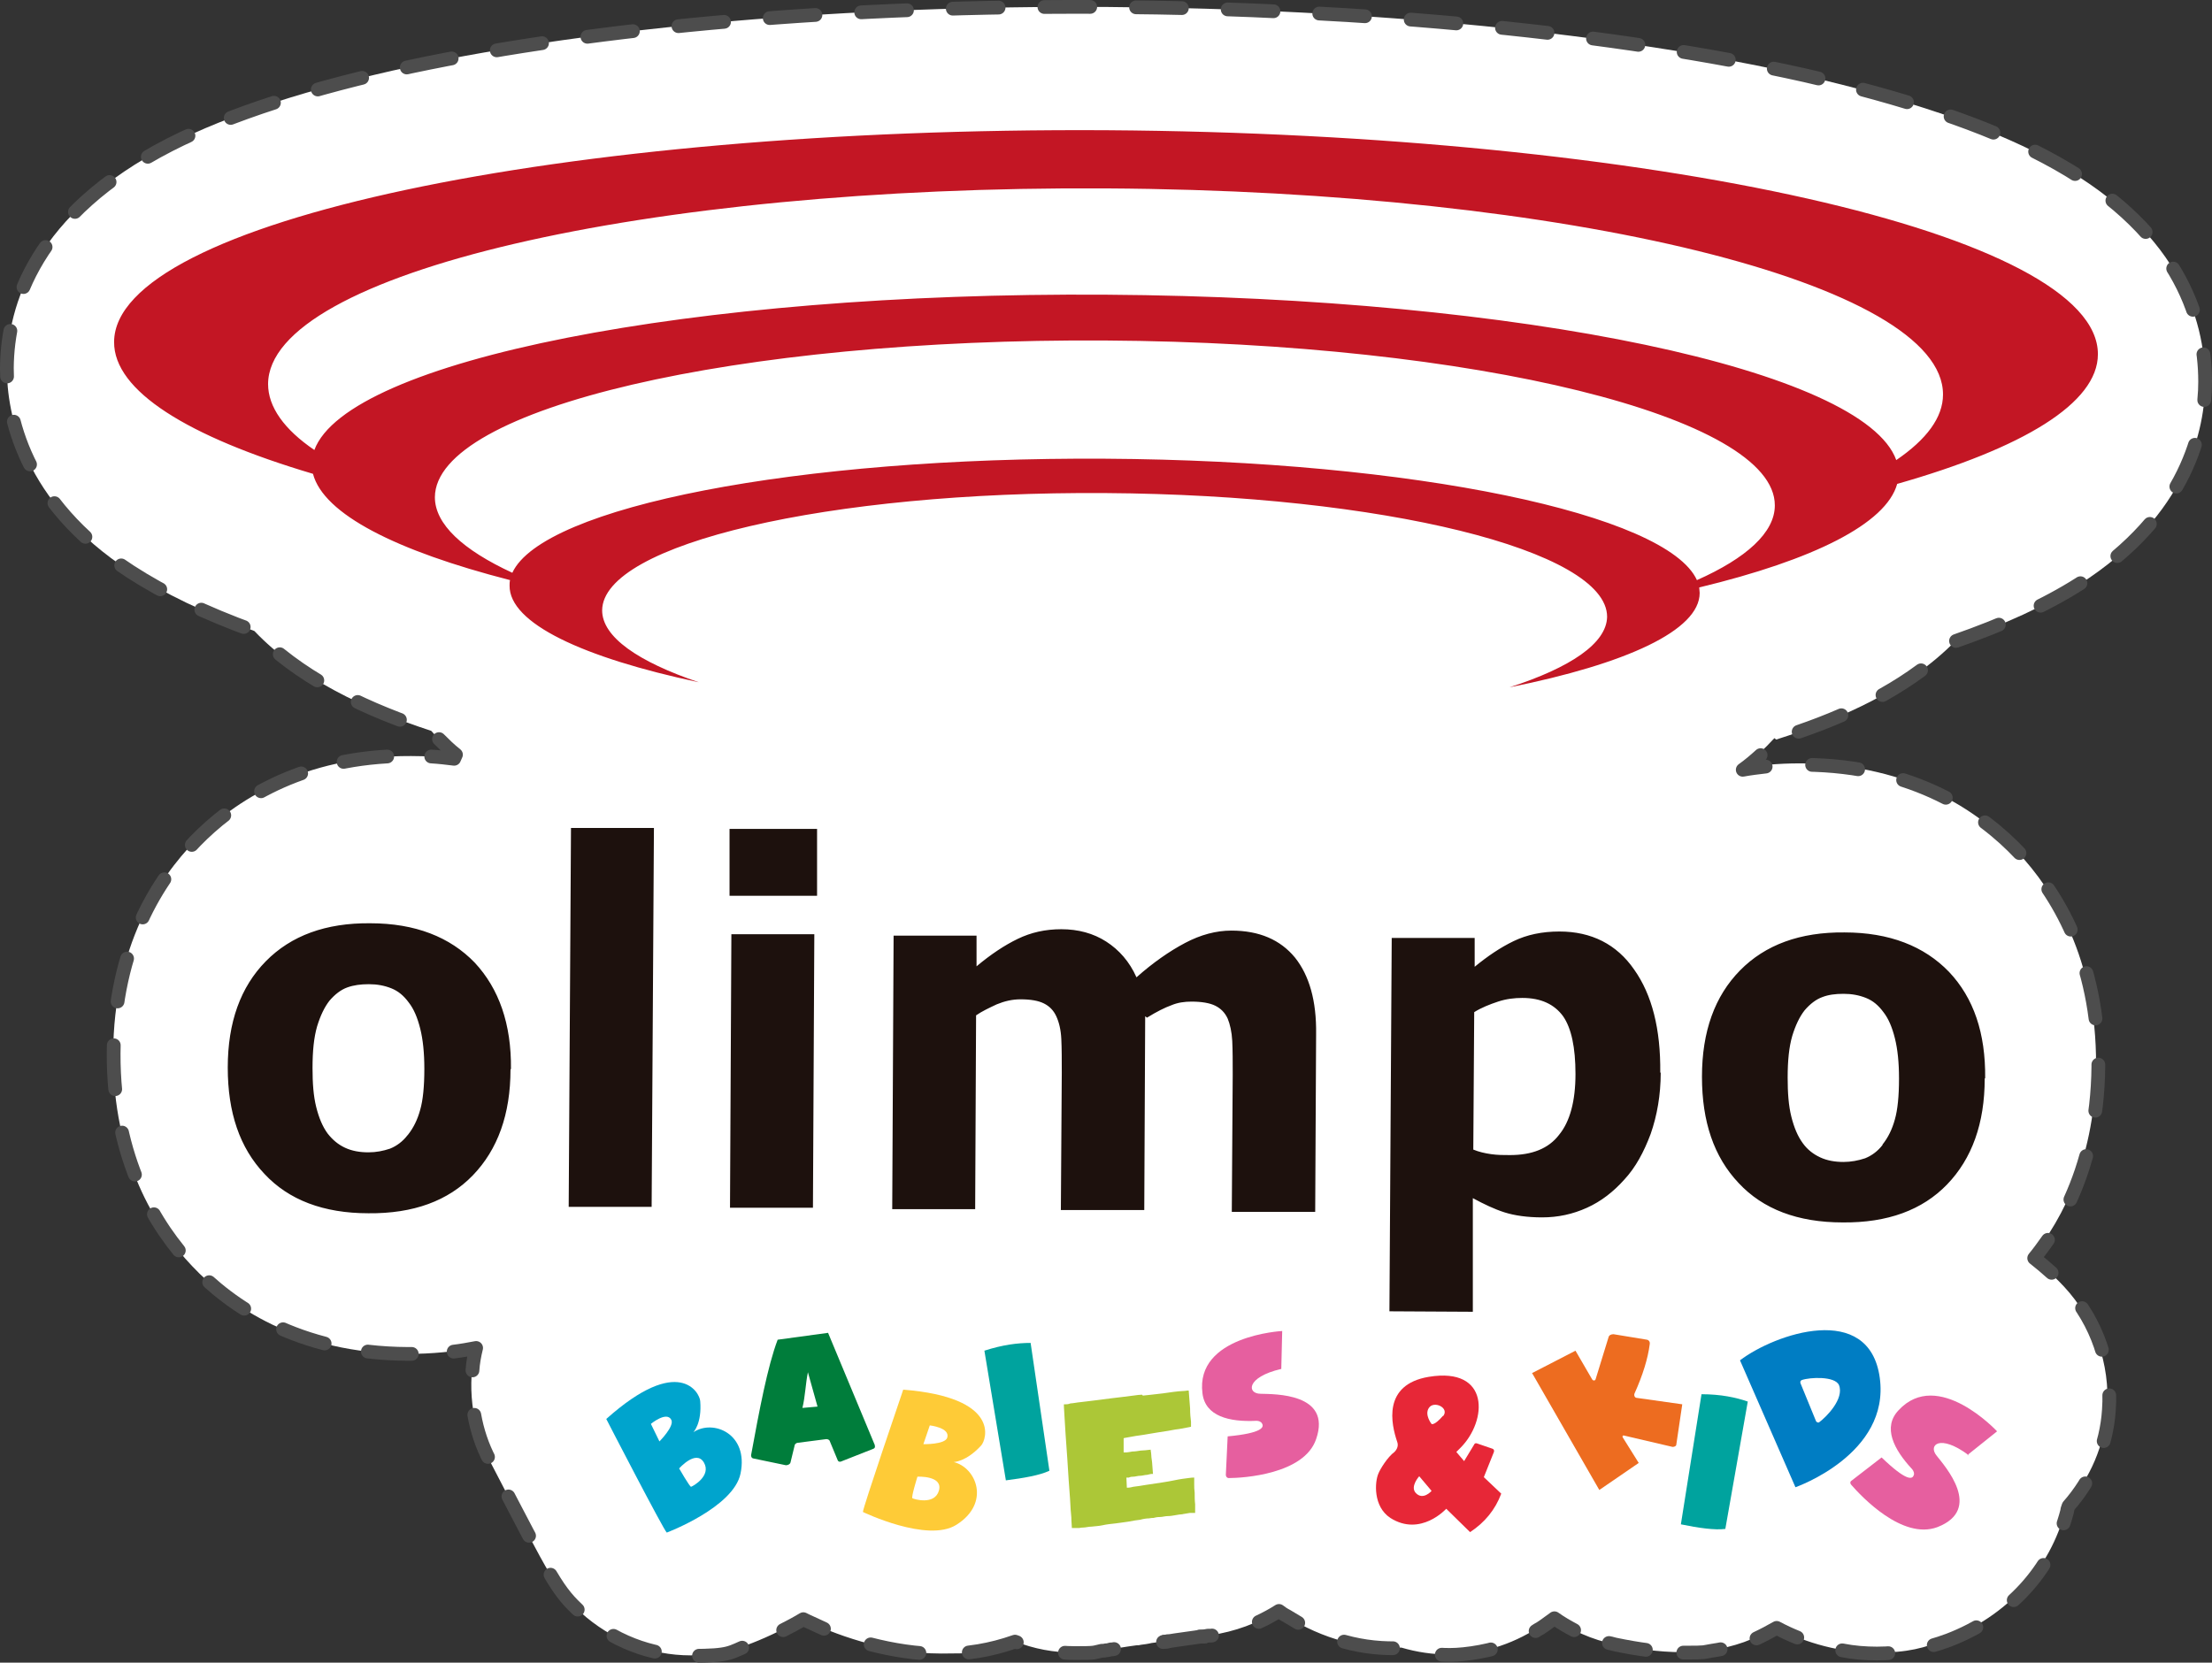 <?xml version="1.0" encoding="UTF-8" standalone="no"?>
<svg
   version="1.1"
   viewBox="0 0 482.7 362.912"
   id="svg35"
   sodipodi:docname="logo.svg"
   width="482.7"
   height="362.912"
   inkscape:version="1.3 (0e150ed6c4, 2023-07-21)"
   xmlns:inkscape="http://www.inkscape.org/namespaces/inkscape"
   xmlns:sodipodi="http://sodipodi.sourceforge.net/DTD/sodipodi-0.dtd"
   xmlns="http://www.w3.org/2000/svg"
   xmlns:svg="http://www.w3.org/2000/svg">
  <rect x="0" y="0" width="482.7" height="362.912" fill="#333333" stroke="none"/>
  <sodipodi:namedview
     id="namedview35"
     pagecolor="#505050"
     bordercolor="#ffffff"
     borderopacity="1"
     inkscape:showpageshadow="0"
     inkscape:pageopacity="0"
     inkscape:pagecheckerboard="1"
     inkscape:deskcolor="#505050"
     inkscape:zoom="1.0057307"
     inkscape:cx="523.5"
     inkscape:cy="193.39174"
     inkscape:window-width="1920"
     inkscape:window-height="1009"
     inkscape:window-x="-8"
     inkscape:window-y="-8"
     inkscape:window-maximized="1"
     inkscape:current-layer="svg35" />
  <defs
     id="defs1">
    <style
       id="style1">&#10;      .cls-1 {&#10;        fill: #c31624;&#10;      }&#10;&#10;      .cls-2 {&#10;        fill: #1d110d;&#10;      }&#10;&#10;      .cls-2, .cls-3 {&#10;        fill-rule: evenodd;&#10;      }&#10;&#10;      .cls-4 {&#10;        stroke-dasharray: 8.2 8.2;&#10;      }&#10;&#10;      .cls-4, .cls-5, .cls-6, .cls-7, .cls-8, .cls-9, .cls-10, .cls-11, .cls-12 {&#10;        fill: none;&#10;      }&#10;&#10;      .cls-4, .cls-5, .cls-6, .cls-8, .cls-9, .cls-10, .cls-11, .cls-12 {&#10;        stroke: #4d4d4d;&#10;        stroke-linecap: round;&#10;        stroke-linejoin: round;&#10;        stroke-width: 3px;&#10;      }&#10;&#10;      .cls-5 {&#10;        stroke-dasharray: 10.1 10.1;&#10;      }&#10;&#10;      .cls-13 {&#10;        fill: #00a4cd;&#10;      }&#10;&#10;      .cls-14, .cls-3 {&#10;        fill: #fff;&#10;      }&#10;&#10;      .cls-15 {&#10;        fill: #acc737;&#10;      }&#10;&#10;      .cls-6 {&#10;        stroke-dasharray: 10.8 10.8;&#10;      }&#10;&#10;      .cls-16 {&#10;        fill: #e72737;&#10;      }&#10;&#10;      .cls-17 {&#10;        fill: #007d3b;&#10;      }&#10;&#10;      .cls-18 {&#10;        fill: #00a39e;&#10;      }&#10;&#10;      .cls-19 {&#10;        fill: #fecb37;&#10;      }&#10;&#10;      .cls-20 {&#10;        fill: #e65f9f;&#10;      }&#10;&#10;      .cls-9 {&#10;        stroke-dasharray: 10.1 10.1;&#10;      }&#10;&#10;      .cls-10 {&#10;        stroke-dasharray: 10 10;&#10;      }&#10;&#10;      .cls-21 {&#10;        fill: #ed6c20;&#10;      }&#10;&#10;      .cls-11 {&#10;        stroke-dasharray: 9.6 9.6;&#10;      }&#10;&#10;      .cls-12 {&#10;        stroke-dasharray: 9.7 9.7;&#10;      }&#10;&#10;      .cls-22 {&#10;        fill: #007dc3;&#10;      }&#10;&#10;      .cls-23 {&#10;        clip-path: url(#clippath);&#10;      }&#10;    </style>
    <clipPath
       id="clippath">
      <path
         class="cls-7"
         d="m 370.3,126.6 c 10.8,-4.8 17,-10.4 17,-16.3 C 387.4,91 321.8,74.8 241.3,74.3 160.8,73.8 95,89.1 94.9,108.5 c 0,5.9 6.1,11.5 16.9,16.5 6.6,-14.4 62.2,-25.3 129.4,-24.9 67.2,0.4 122.6,12.1 129.1,26.5 z m 43.5,-26.2 C 420.4,95.9 424,91.1 424,86.1 424.1,61.9 342.2,41.7 241.5,41.1 140.8,40.5 58.6,59.7 58.5,83.8 c 0,5 3.5,9.9 10.1,14.4 7.2,-19.5 82.1,-34.5 172.8,-33.9 90.7,0.6 165.4,16.5 172.4,36.1 z m -172.2,-72 c 119.2,0.8 216.3,22.7 216.2,48.9 0,10.7 -16.4,20.5 -43.8,28.3 -2.4,8.7 -18.3,16.6 -43.2,22.6 0,0.4 0.1,0.8 0.1,1.2 0,8.2 -16.1,15.5 -41.5,20.6 13.3,-4.3 21.2,-9.6 21.3,-15.4 0,-14.5 -49.1,-26.6 -109.5,-27 -60.4,-0.4 -109.7,11.1 -109.8,25.6 0,5.8 7.8,11.2 21.1,15.7 -25.4,-5.4 -41.4,-12.9 -41.3,-21.1 0,-0.4 0,-0.8 0.1,-1.2 C 86.4,120.2 70.6,112.2 68.3,103.4 41,95.3 24.8,85.3 24.9,74.6 25,48.4 122.4,27.7 241.6,28.4 Z"
         id="path1" />
    </clipPath>
  </defs>
  <!-- Generator: Adobe Illustrator 28.6.0, SVG Export Plug-In . SVG Version: 1.2.0 Build 709)  -->
  <g
     id="g35"
     transform="translate(0,0.024)">
    <g
       id="Camada_1">
      <g
         id="Camada_2">
        <g
           id="Camada_1-2">
          <g
             id="g34">
            <g
               id="g21">
              <path
                 class="cls-14"
                 d="m 387.6,161.4 c 14.5,-4.6 28.8,-11.1 38.9,-21.3 10.9,-3.8 19.9,-7.9 27.3,-12.6 23.7,-15.1 27.4,-34.1 27.4,-44.1 0,-14 -5.9,-33.8 -34.9,-49.1 -13,-6.9 -30.7,-12.8 -52.5,-17.8 -41.1,-9.3 -95,-14.6 -152,-15 -57,-0.4 -111,4.3 -152.1,13 C 67.9,19.2 50.1,24.9 37,31.6 7.8,46.6 1.6,66.4 1.5,80.3 c 0,10 3.4,29.1 26.9,44.4 7.4,4.8 16.3,9.1 27.1,13 9.9,10.4 24.2,17.1 38.6,21.8 1.6,1.8 3.3,3.5 5.3,5.2 -0.1,0.3 -0.3,0.6 -0.4,0.9 -2.9,-0.4 -6,-0.6 -9.3,-0.6 -23.8,-0.1 -38.7,10 -47.1,18.5 -8.1,8.3 -17.8,23.1 -17.9,46.4 -0.1,23.2 9.3,38.1 17.2,46.4 8.2,8.7 23,19.1 47,19.2 5.4,0 10.4,-0.5 14.9,-1.4 -1.9,8.1 -1,16.8 3,24.6 13.9,26.8 14.7,28.4 19.9,33.2 6.7,6.1 15.3,9.4 24,9.4 8.7,0 8.4,-0.7 12.4,-2.3 3,-1.1 7.3,-3 12,-5.7 0.2,0.1 0.4,0.2 0.6,0.3 5.8,2.8 17.1,7.3 29.7,7.3 12.6,0 10.6,-0.8 16,-2.7 4.2,1.7 8.6,2.5 13.2,2.5 4.6,0 3.8,-0.1 5.7,-0.5 0.3,0 0.6,0 0.9,-0.1 0.4,0 0.8,-0.1 1.1,-0.2 0.2,0 0.5,0 0.8,-0.1 0.8,-0.1 1.8,-0.2 2.8,-0.4 0.7,-0.1 1.4,-0.2 2.1,-0.3 0.3,0 0.6,0 0.9,-0.1 0.8,-0.1 1.6,-0.2 2.4,-0.4 l 2.3,-0.3 c 0.4,0 0.8,-0.1 1.1,-0.2 v 0 c 0.5,0 1,-0.1 1.6,-0.2 l 5.7,-0.8 c 0.5,0 1,-0.1 1.5,-0.2 h 0.7 c 5.3,-0.8 10.3,-2.6 14.6,-5.4 0.5,0.4 1.1,0.8 1.7,1.1 8.3,5.3 17,7.4 25.3,7 3.4,1 6.8,1.5 10.3,1.5 6.8,0 13.6,-2 19.6,-5.9 1.1,-0.7 2.1,-1.5 3.1,-2.2 4,2.8 8.6,4.9 13.6,5.9 4.4,0.9 9.4,1.7 14.7,1.7 5.3,0 4,-0.1 6,-0.4 5.2,-0.7 10,-2.4 14.2,-5.1 7.1,3.7 14.5,5.6 21.9,5.6 7.4,0 10.5,-1 15.6,-2.9 13.1,-5 22.6,-15.3 25.9,-28.2 0,-0.4 0.2,-0.7 0.3,-1.1 5.1,-5.8 8.3,-13.1 8.8,-21 0.7,-9.8 -2.7,-19.5 -9.4,-26.7 -1.3,-1.4 -3.7,-3.8 -7,-6.4 7,-8.7 13.9,-22.3 14,-42 0.1,-23.2 -9.2,-38 -17.1,-46.4 -8.2,-8.7 -23,-19.2 -47.1,-19.4 h -0.5 c -4.6,0 -8.9,0.4 -12.8,1.1 2.8,-2.1 5.2,-4.3 7.3,-6.6 v 0 z M 254.1,358.3 c 0.2,0 0.5,0 0.7,0 -0.3,0 -0.6,0 -0.7,0 z m 7.7,-1.1 c 0.4,0 0.7,0 1.1,0 -0.5,0 -0.8,0 -1.1,0 z"
                 id="path2" />
              <g
                 id="g20">
                <g
                   id="g18">
                  <path
                     class="cls-8"
                     d="m 95.8,161.3 c 1.1,1.1 2.3,2.3 3.7,3.4 -0.1,0.3 -0.3,0.6 -0.4,0.9 -1.6,-0.2 -3.3,-0.4 -5,-0.5"
                     id="path3" />
                  <path
                     class="cls-11"
                     d="m 84.5,165.1 c -20.8,1.2 -34.1,10.5 -41.8,18.4 -8.1,8.3 -17.8,23.1 -17.9,46.4 -0.1,23.2 9.3,38.1 17.2,46.4 8.2,8.7 23,19.1 47,19.2 1.8,0 3.5,0 5.2,-0.1"
                     id="path4" />
                  <path
                     class="cls-8"
                     d="m 99,295 c 1.7,-0.2 3.3,-0.5 4.9,-0.8 -0.4,1.6 -0.7,3.3 -0.8,4.9"
                     id="path5" />
                  <path
                     class="cls-12"
                     d="m 103.5,308.8 c 0.6,3.4 1.7,6.8 3.4,10 13.9,26.8 14.7,28.4 19.9,33.2 6.7,6.1 15.3,9.4 24,9.4 8.7,0 8.4,-0.7 12.4,-2.3 0.9,-0.4 2,-0.8 3.2,-1.3"
                     id="path6" />
                  <path
                     class="cls-8"
                     d="m 170.9,355.8 c 1.4,-0.7 2.9,-1.5 4.4,-2.4 0.2,0.1 0.4,0.2 0.6,0.3 1.1,0.5 2.4,1.1 3.9,1.8"
                     id="path7" />
                  <path
                     class="cls-6"
                     d="m 190,358.9 c 4.7,1.2 10,2.1 15.5,2.1 5.5,0 10.6,-0.8 16,-2.7 4.2,1.7 8.6,2.5 13.2,2.5 4.6,0 3.8,-0.1 5.7,-0.5 0.3,0 0.6,0 0.9,-0.1 0.4,0 0.8,-0.1 1.1,-0.2 0.2,0 0.5,0 0.8,-0.1 0.8,-0.1 1.8,-0.2 2.8,-0.4 0.7,-0.1 1.4,-0.2 2.1,-0.3 0.3,0 0.6,0 0.9,-0.1 0.8,-0.1 1.6,-0.2 2.4,-0.4 l 2.3,-0.3 c 0.4,0 0.8,-0.1 1.1,-0.2 v 0 c 0.5,0 1,-0.1 1.6,-0.2 l 5.7,-0.8 c 0.5,0 1,-0.1 1.5,-0.2 h 0.7 c 1.8,-0.3 3.5,-0.7 5.2,-1.1"
                     id="path8" />
                  <path
                     class="cls-8"
                     d="m 274.7,354 c 1.5,-0.7 3,-1.5 4.4,-2.4 0.5,0.4 1.1,0.8 1.7,1.1 0.8,0.5 1.7,1 2.5,1.5"
                     id="path9" />
                  <path
                     class="cls-6"
                     d="m 293.3,358.3 c 4.3,1.2 8.6,1.6 12.8,1.4 3.4,1 6.8,1.5 10.3,1.5 3.5,0 9.4,-0.9 13.9,-2.8"
                     id="path10" />
                  <path
                     class="cls-8"
                     d="m 335.1,356 c 0.3,-0.2 0.6,-0.4 1,-0.6 1.1,-0.7 2.1,-1.5 3.1,-2.2 1.4,1 2.8,1.8 4.3,2.6"
                     id="path11" />
                  <path
                     class="cls-4"
                     d="m 351.1,358.6 c 0.6,0.1 1.1,0.3 1.7,0.4 4.4,0.9 9.4,1.7 14.7,1.7 5.3,0 4,-0.1 6,-0.4 2,-0.3 4,-0.7 5.9,-1.3"
                     id="path12" />
                  <path
                     class="cls-8"
                     d="m 383.3,357.6 c 1.5,-0.7 3,-1.5 4.4,-2.3 1.5,0.8 3,1.5 4.5,2.1"
                     id="path13" />
                  <path
                     class="cls-5"
                     d="m 402,360.2 c 2.5,0.5 5.1,0.7 7.6,0.7 5.3,0 10.5,-1 15.6,-2.9 13.1,-5 22.6,-15.3 25.9,-28.2 0,-0.4 0.2,-0.7 0.3,-1.1 5.1,-5.8 8.3,-13.1 8.8,-21 0.7,-9.6 -2.6,-19.1 -9,-26.3"
                     id="path14" />
                  <path
                     class="cls-8"
                     d="m 447.7,277.8 c -1.1,-1 -2.4,-2.1 -3.8,-3.2 1,-1.2 2,-2.6 3,-4"
                     id="path15" />
                  <path
                     class="cls-9"
                     d="m 451.8,261.8 c 3.5,-7.7 6,-17.3 6.1,-29.1 0.1,-23.2 -9.2,-38 -17.1,-46.4 -8.2,-8.7 -23,-19.2 -47.1,-19.4 h -0.5 c -1,0 -1.9,0 -2.8,0"
                     id="path16" />
                  <path
                     class="cls-8"
                     d="m 385.3,167.3 c -1.7,0.2 -3.4,0.4 -5,0.7 1.4,-1 2.7,-2.1 3.9,-3.2"
                     id="path17" />
                  <path
                     class="cls-10"
                     d="m 392.5,159.7 c 12.8,-4.4 25,-10.6 34,-19.7 10.9,-3.8 19.9,-7.9 27.3,-12.6 23.7,-15.1 27.4,-34.1 27.4,-44.1 0,-14 -5.9,-33.8 -34.9,-49.1 C 433.3,27.3 415.6,21.4 393.8,16.4 352.7,7.2 298.8,1.9 241.8,1.5 184.8,1.1 130.8,5.8 89.7,14.5 67.9,19.2 50.1,24.9 37,31.6 7.8,46.6 1.6,66.4 1.5,80.3 c 0,10 3.4,29.1 26.9,44.4 7.4,4.8 16.3,9.1 27.1,13 9.4,9.8 22.6,16.3 36.2,21"
                     id="path18" />
                </g>
                <path
                   class="cls-8"
                   d="m 254.1,358.3 c 0.2,0 0.5,0 0.7,0 -0.3,0 -0.6,0 -0.7,0 z"
                   id="path19" />
                <path
                   class="cls-8"
                   d="m 261.8,357.2 c 0.4,0 0.7,0 1.1,0 -0.5,0 -0.8,0 -1.1,0 z"
                   id="path20" />
              </g>
            </g>
            <g
               id="g33">
              <path
                 class="cls-3"
                 d="m 370.3,126.6 c 10.8,-4.8 17,-10.4 17,-16.3 C 387.4,91 321.8,74.8 241.3,74.3 160.8,73.8 95,89.1 94.9,108.5 c 0,5.9 6.1,11.5 16.9,16.5 6.6,-14.3 62.2,-25.3 129.4,-24.9 67.2,0.4 122.6,12.1 129.1,26.5 z m 43.5,-26.2 C 420.4,95.9 424,91.1 424,86.1 424.1,61.9 342.2,41.7 241.5,41.1 140.8,40.5 58.6,59.7 58.5,83.8 c 0,5 3.5,9.9 10.1,14.4 7.2,-19.5 82.1,-34.5 172.8,-33.9 90.7,0.6 165.4,16.5 172.4,36.1 z m -172.2,-72 c 119.2,0.8 216.3,22.7 216.2,48.9 0,10.7 -16.4,20.5 -43.8,28.3 -2.4,8.7 -18.3,16.6 -43.2,22.6 0,0.4 0.1,0.8 0.1,1.2 0,8.2 -16.1,15.5 -41.5,20.6 13.3,-4.3 21.2,-9.6 21.3,-15.4 0,-14.5 -49.1,-26.7 -109.5,-27 -60.4,-0.4 -109.7,11.1 -109.8,25.6 0,5.8 7.8,11.2 21.1,15.7 -25.4,-5.4 -41.4,-12.9 -41.3,-21.1 0,-0.4 0,-0.8 0.1,-1.2 C 86.4,120.3 70.6,112.2 68.3,103.4 41,95.3 24.8,85.3 24.9,74.6 25,48.4 122.4,27.7 241.6,28.4 Z"
                 id="path21" />
              <g
                 class="cls-23"
                 clip-path="url(#clippath)"
                 id="g22">
                <polygon
                   class="cls-1"
                   points="458,27.7 458,150.1 24.8,150.1 24.8,27.7 "
                   id="polygon21" />
              </g>
              <path
                 class="cls-2"
                 d="m 410.8,249.8 c 1.2,-1.5 2.1,-3.3 2.7,-5.5 0.6,-2.1 0.9,-5.1 0.9,-8.9 0,-3.5 -0.3,-6.4 -0.9,-8.8 -0.6,-2.4 -1.4,-4.3 -2.5,-5.7 -1.1,-1.5 -2.3,-2.5 -3.8,-3.1 -1.5,-0.6 -3.1,-0.9 -4.9,-0.9 -1.8,0 -3.3,0.2 -4.6,0.7 -1.4,0.5 -2.7,1.5 -3.9,2.9 -1.1,1.4 -2,3.3 -2.7,5.6 -0.7,2.4 -1,5.4 -1,9.1 0,3.3 0.2,6.1 0.8,8.5 0.6,2.4 1.4,4.3 2.5,5.8 1,1.4 2.3,2.4 3.8,3.1 1.5,0.7 3.2,1 5.1,1 1.6,0 3.2,-0.3 4.7,-0.8 1.5,-0.6 2.8,-1.6 3.8,-2.9 v 0 z m 22.3,-14.4 c 0,9.8 -2.8,17.5 -8.2,23.1 -5.4,5.6 -13,8.4 -22.8,8.3 -9.8,0 -17.4,-2.9 -22.7,-8.6 -5.4,-5.7 -8,-13.4 -8,-23.2 0,-9.9 2.8,-17.6 8.3,-23.2 5.5,-5.6 13.1,-8.4 22.8,-8.3 9.8,0 17.4,3 22.8,8.6 5.4,5.7 8,13.4 7.9,23.2 v 0 z m -89.3,-1 c 0,-5.8 -0.9,-10 -2.7,-12.6 -1.9,-2.6 -4.8,-4 -8.9,-4 -1.7,0 -3.5,0.2 -5.3,0.8 -1.8,0.6 -3.6,1.3 -5.2,2.3 l -0.2,30 c 1.2,0.5 2.5,0.8 3.9,1 1.4,0.2 2.7,0.2 4.1,0.2 4.8,0 8.4,-1.4 10.7,-4.4 2.4,-2.9 3.6,-7.4 3.6,-13.3 z m 18.6,-0.3 c 0,4.9 -0.8,9.4 -2.2,13.4 -1.5,4 -3.3,7.3 -5.7,9.9 -2.4,2.7 -5.1,4.8 -8.2,6.2 -3.1,1.4 -6.3,2.1 -9.8,2.1 -3.2,0 -6,-0.4 -8.2,-1.1 -2.2,-0.7 -4.5,-1.8 -6.9,-3.1 v 24.8 c -0.1,0 -18.2,-0.1 -18.2,-0.1 l 0.5,-81.5 h 18.1 c 0,0.1 0,6.3 0,6.3 2.8,-2.3 5.6,-4.2 8.5,-5.6 2.9,-1.4 6.2,-2.1 10,-2.1 7,0 12.5,2.8 16.3,8.3 3.9,5.5 5.8,13 5.7,22.5 v 0 z m -112.5,-12.3 -0.2,42.3 h -18.2 c 0,-0.1 0.2,-29.9 0.2,-29.9 0,-2.9 0,-5.4 -0.1,-7.4 -0.1,-2.1 -0.5,-3.7 -1.1,-5 -0.6,-1.3 -1.5,-2.2 -2.7,-2.8 -1.2,-0.6 -2.9,-0.9 -5.1,-0.9 -1.8,0 -3.5,0.4 -5.2,1.1 -1.7,0.8 -3.2,1.5 -4.5,2.4 l -0.2,42.3 h -18.1 c 0,-0.1 0.3,-59.7 0.3,-59.7 h 18.1 c 0,0.1 0,6.7 0,6.7 3.1,-2.6 6.1,-4.6 9,-6 2.9,-1.4 6,-2.1 9.5,-2.1 3.7,0 7,0.9 9.8,2.7 2.8,1.8 5.1,4.4 6.6,7.8 3.6,-3.2 7.2,-5.7 10.6,-7.5 3.4,-1.8 6.8,-2.7 10.1,-2.7 6.1,0 10.7,2 13.9,5.9 3.1,3.9 4.7,9.4 4.6,16.7 l -0.2,38.8 h -18.2 c 0,-0.1 0.2,-29.9 0.2,-29.9 0,-2.9 0,-5.4 -0.1,-7.4 -0.1,-2 -0.5,-3.7 -1,-4.9 -0.6,-1.3 -1.5,-2.2 -2.7,-2.8 -1.2,-0.6 -3,-0.9 -5.2,-0.9 -1.5,0 -3,0.2 -4.4,0.8 -1.4,0.5 -3.2,1.4 -5.3,2.7 v 0 z m -71.6,-26.3 h -19.1 c 0,-0.1 0,-14.6 0,-14.6 h 19.1 c 0,0.1 0,14.6 0,14.6 z m -0.9,68.1 h -18.1 c 0,-0.1 0.3,-59.7 0.3,-59.7 h 18.1 c 0,0.1 -0.3,59.7 -0.3,59.7 z m -35.2,-0.2 h -18.1 c 0,-0.1 0.5,-82.7 0.5,-82.7 h 18.1 c 0,0.1 -0.5,82.7 -0.5,82.7 z M 89,247.7 c 1.2,-1.5 2.1,-3.3 2.7,-5.5 0.6,-2.1 0.9,-5.1 0.9,-8.9 0,-3.5 -0.3,-6.4 -0.9,-8.8 -0.6,-2.4 -1.4,-4.3 -2.5,-5.7 -1.1,-1.5 -2.3,-2.5 -3.8,-3.1 -1.5,-0.6 -3.1,-0.9 -4.9,-0.9 -1.8,0 -3.3,0.2 -4.7,0.7 -1.4,0.5 -2.7,1.5 -3.9,2.9 -1.1,1.4 -2,3.3 -2.7,5.6 -0.7,2.4 -1,5.4 -1,9.1 0,3.3 0.2,6.1 0.8,8.5 0.6,2.4 1.4,4.3 2.5,5.8 1.1,1.4 2.3,2.4 3.8,3.1 1.5,0.7 3.2,1 5.1,1 1.7,0 3.2,-0.3 4.7,-0.8 1.5,-0.6 2.8,-1.6 3.8,-2.9 v 0 z m 22.4,-14.3 c 0,9.8 -2.8,17.5 -8.2,23.1 -5.4,5.6 -13,8.4 -22.8,8.3 -9.8,0 -17.4,-2.9 -22.7,-8.6 -5.4,-5.7 -8,-13.4 -8,-23.2 0,-9.9 2.8,-17.6 8.3,-23.2 5.5,-5.6 13.1,-8.4 22.8,-8.3 9.8,0 17.4,3 22.8,8.6 5.3,5.7 8,13.4 7.9,23.2 v 0 z"
                 id="path22" />
              <path
                 class="cls-13"
                 d="m 150.8,324.5 c -0.3,0 -2.6,-4 -2.6,-4 0,0 3.7,-4.2 5.4,-1.3 1.7,2.9 -2.4,5.2 -2.8,5.3 z M 142,310.8 c 0,0 3.5,-2.9 4.5,-0.9 0.7,1.4 -2.6,4.7 -2.6,4.7 l -1.9,-3.9 v 0 z m 9.3,1.8 c 0,0 1.9,-1.9 1.5,-6.8 -0.1,-1.8 -4.6,-10.3 -20.5,3.9 0.4,0.8 12.5,24.2 13.2,24.8 0,0 14.6,-5.5 16.1,-12.9 1.8,-8.7 -6,-11.9 -10.3,-9 z"
                 id="path23" />
              <path
                 class="cls-19"
                 d="m 199.1,327 c -0.3,-0.2 1.1,-4.7 1.1,-4.7 0,0 5.6,-0.3 4.7,3 -0.9,3.3 -5.5,1.9 -5.8,1.7 z m 3.8,-15.9 c 0,0 4.5,0.5 3.8,2.7 -0.5,1.5 -5.2,1.4 -5.2,1.4 z m 5.2,8 c 0,0 2.7,0 6,-3.6 1.2,-1.3 4.3,-10.5 -17,-12.2 -0.3,0.9 -8.8,25.8 -8.8,26.7 0,0 14.1,6.8 20.4,2.8 7.5,-4.7 4.4,-12.5 -0.6,-13.7 z"
                 id="path24" />
              <path
                 class="cls-17"
                 d="m 175.1,307.3 c 0.6,-2.4 0.7,-5.4 1.2,-7.8 l 2.1,7.5 -3.4,0.3 v 0 z m 15.8,8.1 -10.2,-24.5 -11,1.5 c -2.2,5.8 -4,15.4 -5.8,25.2 0,0.3 0.1,0.6 0.4,0.7 l 7.2,1.5 c 0.4,0 0.9,-0.2 1,-0.6 l 0.9,-3.7 c 0,-0.3 0.4,-0.6 0.7,-0.6 l 6.2,-0.8 c 0.3,0 0.7,0.1 0.8,0.5 l 1.7,4.1 c 0.1,0.3 0.4,0.4 0.7,0.3 l 7.1,-2.8 c 0.3,-0.1 0.4,-0.4 0.3,-0.7 v 0 z"
                 id="path25" />
              <path
                 class="cls-16"
                 d="m 314.9,309 c -1.9,2.2 -2.5,1.8 -2.5,1.8 0,0 -1.6,-2 -0.6,-3.5 1.1,-1.7 4.6,0 3.1,1.8 v 0 z m -6,16.8 c -1.2,-1.4 0.8,-3.6 0.8,-3.6 l 2.7,3.2 c 0,0 -1.9,2.2 -3.5,0.4 z m 14.9,-3.4 2.2,-5.5 c 0.1,-0.3 0,-0.6 -0.3,-0.7 l -3.5,-1.2 c -0.1,0 -0.3,0 -0.4,0.1 l -2.3,3.8 -1.7,-2 0.9,-0.9 c 5.9,-5.9 6.5,-17.7 -6.9,-15.5 -10.2,1.7 -8.2,10.4 -6.9,14.2 0.3,0.8 0,1.6 -0.6,2.2 -1.5,1.1 -3.1,3.7 -3.5,4.7 -0.8,1.8 -1.2,7.2 2.6,9.7 6.6,4.2 12.2,-2 12.2,-2 l 5.2,5.1 c 3.2,-2.1 5.5,-4.9 6.8,-8.4 z"
                 id="path26" />
              <path
                 class="cls-21"
                 d="m 334.4,299.8 14.6,25.4 8.6,-5.9 -3.5,-5.6 c -0.1,-0.2 0,-0.4 0.2,-0.4 l 10.7,2.5 c 0.4,0 0.8,-0.2 0.8,-0.5 l 1.3,-8.8 -9.9,-1.4 c -0.5,0 -0.7,-0.6 -0.5,-1 1.8,-4 2.9,-7.6 3.3,-10.7 0.1,-0.4 -0.1,-0.9 -0.6,-1 l -7.3,-1.2 c -0.5,0 -1,0.2 -1.1,0.7 l -2.8,9.1 c -0.1,0.4 -0.6,0.4 -0.8,0 l -3.6,-6.2 -9.5,4.9 v 0 z"
                 id="path27" />
              <path
                 class="cls-18"
                 d="m 371.3,304.3 c 4.2,0 7.5,0.7 10.1,1.6 l -4.9,27.8 c -2.3,0.3 -5.8,-0.2 -9.7,-1 z"
                 id="path28" />
              <path
                 class="cls-18"
                 d="m 214.8,294.8 c 4,-1.3 7.3,-1.7 10.1,-1.7 L 229,321 c -2.1,1 -5.6,1.6 -9.5,2.1 l -4.7,-28.4 v 0 z"
                 id="path29" />
              <path
                 class="cls-22"
                 d="m 397,310.4 c -0.2,0.2 -0.6,0 -0.7,-0.2 l -3.4,-8.3 c -0.1,-0.3 0,-0.6 0.3,-0.7 1.7,-0.6 7.2,-0.9 8.1,1.1 1.2,3 -2.8,7 -4.3,8.1 z m -17.3,-13.5 12.1,27.7 c 0,0 20.7,-7.2 18.4,-23.9 -2.3,-16.7 -22.9,-9.6 -30.5,-3.8 z"
                 id="path30" />
              <path
                 class="cls-20"
                 d="m 429.3,317.6 6.5,-5.2 c 0,0 -12.9,-13.9 -21.5,-4.6 -3.5,3.7 -1.1,8.5 3,12.9 0.3,0.4 0.5,0.9 0.3,1.3 -0.3,0.9 -1.6,1.3 -7,-3.9 l -6.6,5.1 c -0.3,0.2 -0.3,0.6 0,0.9 2.1,2.4 11.1,12.1 18.8,9.2 10,-3.9 1.6,-13.3 -0.2,-15.6 -1.9,-2.3 0.7,-4.8 7,-0.1 v 0 z"
                 id="path31" />
              <path
                 class="cls-20"
                 d="m 279.6,298.8 0.2,-8.3 c 0,0 -19,1 -17.4,13.6 0.6,5 5.8,6.3 11.8,6 0.5,0 1,0.2 1.2,0.6 0.5,0.8 0,2.1 -7.5,2.8 l -0.4,8.4 c 0,0.4 0.3,0.7 0.6,0.7 3.1,0 16.5,-0.8 19.1,-8.5 3.5,-10.1 -9.2,-9.8 -12.1,-9.9 -3,0 -3.2,-3.6 4.4,-5.4 v 0 z"
                 id="path32" />
              <path
                 class="cls-15"
                 d="m 249.4,304.6 c 1.3,-0.1 2.5,-0.3 3.6,-0.4 1.1,-0.1 2.1,-0.3 3,-0.4 0.9,-0.1 1.6,-0.2 2.1,-0.2 0.5,0 0.9,-0.1 1,-0.1 h 0.3 c 0,0 0.3,3.9 0.3,3.9 0,1.2 0.1,2.1 0.2,2.9 0,0.7 0,1.1 0,1.1 0,0 -0.4,0.1 -1,0.2 -0.6,0.1 -1.4,0.3 -2.4,0.4 -1,0.2 -2.2,0.4 -3.6,0.6 -1.4,0.2 -2.8,0.5 -4.3,0.7 -0.9,0.1 -1.7,0.3 -2.4,0.4 -0.7,0.1 -1,0.2 -1,0.2 v 0.5 c 0,0.1 0,0.3 0,0.5 0,0.2 0,0.4 0,0.6 v 1.5 c 0,0 0.6,0 0.6,0 0.3,0 0.7,-0.1 1.3,-0.2 0.6,0 1.2,-0.1 1.8,-0.2 0.6,0 1.3,-0.1 2.2,-0.2 0,0 0,0.3 0.1,0.8 0,0.5 0.1,1.2 0.2,1.9 l 0.2,2.6 h -0.4 c -0.1,0 -0.4,0.1 -0.9,0.2 -0.5,0 -1,0.2 -1.5,0.2 -0.5,0 -1.1,0.2 -1.5,0.2 -0.5,0 -0.8,0.1 -1,0.2 h -0.5 c 0,0 0.1,2.2 0.1,2.2 h 0.2 c 0,0 0.5,0 1.2,-0.2 0.8,-0.1 1.6,-0.2 2.7,-0.4 2.7,-0.4 4.8,-0.7 6.2,-1 1.4,-0.3 2.4,-0.4 3.1,-0.5 0.6,-0.1 1,-0.1 1.1,-0.1 0.1,0 0.2,0 0.2,0 0,0 0,0 0,0.2 0,0 0,0.2 0,0.4 0,0.2 0,0.5 0,1 0,0.4 0,1 0.1,1.7 0,0.9 0,1.7 0.1,2.5 0,0.8 0,1.2 0,1.3 v 0.6 c 0,0 -0.8,0 -0.8,0 -0.2,0 -0.5,0 -0.9,0.1 -0.4,0.1 -0.8,0.1 -1.1,0.2 -0.4,0 -0.9,0.1 -1.5,0.2 -0.6,0.1 -1.1,0.2 -1.7,0.2 -0.6,0 -1.1,0.2 -1.7,0.2 -0.6,0 -1,0.1 -1.4,0.2 -0.2,0 -0.5,0 -1,0.1 -0.5,0 -1.2,0.1 -1.9,0.3 -0.8,0.1 -1.6,0.2 -2.5,0.4 -0.9,0.1 -1.9,0.3 -2.9,0.4 -1,0.1 -1.9,0.2 -2.8,0.4 -0.9,0.2 -1.7,0.2 -2.4,0.3 -0.7,0 -1.3,0.2 -1.8,0.2 -0.5,0 -0.8,0.1 -0.9,0.1 -0.2,0 -0.4,0 -0.7,0 -0.2,0 -0.4,0 -0.5,0 h -0.4 c 0,0 -0.1,-1.7 -0.1,-1.7 0,-0.2 0,-0.8 -0.1,-1.6 -0.1,-0.8 -0.1,-1.9 -0.2,-3.1 -0.1,-1.2 -0.2,-2.6 -0.3,-4.1 -0.1,-1.5 -0.2,-3.1 -0.3,-4.7 -0.3,-4.1 -0.5,-7.1 -0.6,-9 -0.1,-1.9 -0.2,-2.8 -0.1,-2.8 0.1,0 0.1,0 0.3,0 0.2,0 0.6,0 1.1,-0.2 0.5,0 1.3,-0.2 2.4,-0.3 1,-0.1 2.4,-0.3 4.1,-0.5 0.7,-0.1 1.5,-0.2 2.3,-0.3 0.8,-0.1 1.7,-0.2 2.5,-0.3 0.8,-0.1 1.6,-0.2 2.4,-0.3 0.8,-0.1 1.4,-0.2 1.9,-0.2 v 0 z"
                 id="path33" />
            </g>
          </g>
        </g>
      </g>
    </g>
  </g>
</svg>
